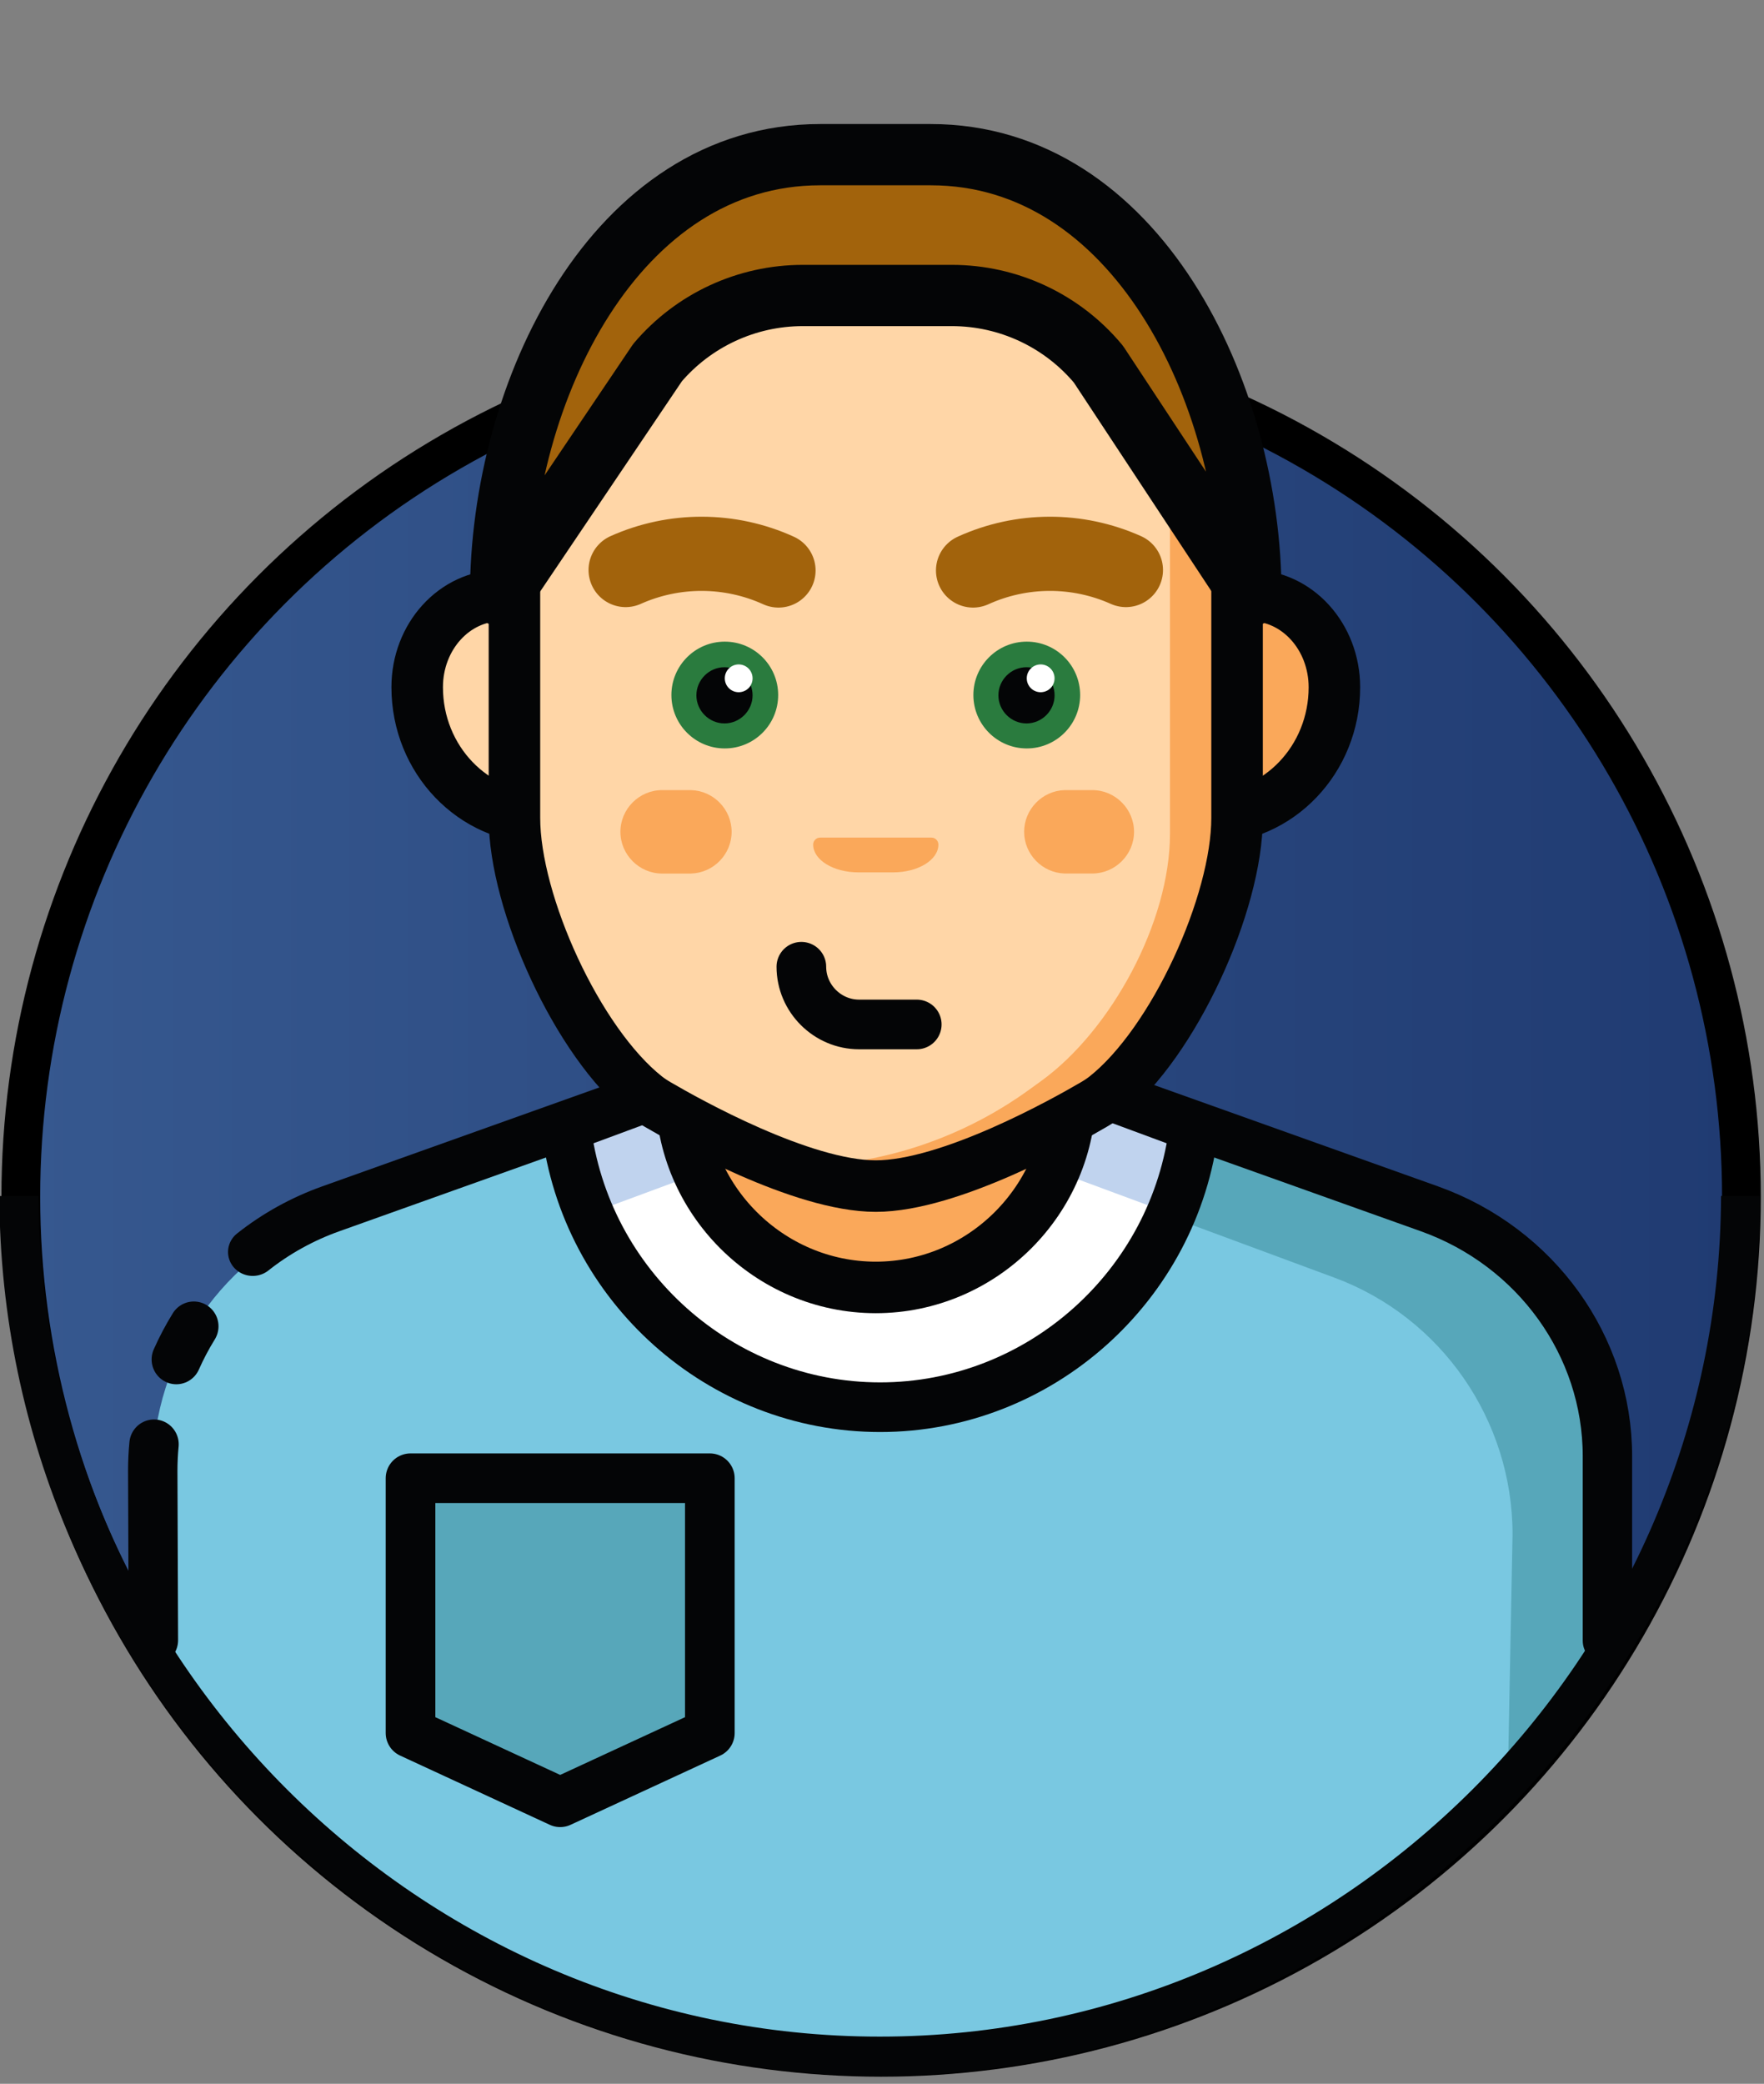 <?xml version="1.0" encoding="UTF-8" standalone="no"?>
<!DOCTYPE svg PUBLIC "-//W3C//DTD SVG 1.1//EN" "http://www.w3.org/Graphics/SVG/1.1/DTD/svg11.dtd">
<svg width="100%" height="100%" viewBox="0 0 254 300" version="1.1" xmlns="http://www.w3.org/2000/svg" xmlns:xlink="http://www.w3.org/1999/xlink" xml:space="preserve" xmlns:serif="http://www.serif.com/" style="fill-rule:evenodd;clip-rule:evenodd;stroke-miterlimit:10;">
    <rect x="0" y="0" width="254" height="300" fill="#808080" stroke="none"/>
    <g transform="matrix(0.753,0,0,0.753,-5.912,-5.838)">
        <circle cx="176.34" cy="236.58" r="164.51" style="fill:url(#_Linear1);stroke:black;stroke-width:7.41px;"/>
    </g>
    <g transform="matrix(1.001,0,0,1.001,3.705,22.268)">
        <g transform="matrix(0.995,0,0,1,18.271,129.852)">
            <g transform="matrix(1,0,0,1,-75.34,-217.537)">
                <path d="M162.2,217.537L101.077,240.056C85.648,245.742 75.34,260.528 75.34,276.971L77.362,304.493L90.471,321.627L114.218,341.815L133.23,351.973L170.447,361.306L217.589,356.45L257.647,335.534L285.647,305.992L285.647,276.971C285.647,260.527 275.337,245.741 259.907,240.056L198.783,217.537L162.2,217.537Z" style="fill:rgb(121,200,225);fill-rule:nonzero;"/>
            </g>
            <g transform="matrix(1,0,0,1,-110.448,-217.537)">
                <path d="M320.75,276.971C320.75,260.527 310.44,245.741 295.01,240.056L233.886,217.537L215.6,217.537L215.6,226.68L220.172,226.68L281.295,249.2C296.725,254.885 307.035,269.671 307.035,286.115L306.316,323.16L320.751,304.494L320.75,276.971Z" style="fill:rgb(87,167,186);fill-rule:nonzero;"/>
            </g>
            <g transform="matrix(1,0,0,1,-95.291,-217.537)">
                <path d="M200.442,267.826C223.485,267.826 243.109,250.407 245.842,227.526L218.732,217.539L182.155,217.539L155.045,227.526C157.778,250.405 177.4,267.824 200.442,267.826Z" style="fill:white;fill-rule:nonzero;"/>
            </g>
            <g transform="matrix(1,0,0,1,-95.291,-217.537)">
                <path d="M218.729,231.252L242.514,240.015C244.213,236.031 245.333,231.825 245.839,227.524L218.729,217.537L182.155,217.537L155.045,227.524C155.552,231.825 156.672,236.031 158.37,240.015L182.155,231.252L218.729,231.252Z" style="fill:rgb(192,211,238);fill-rule:nonzero;"/>
            </g>
            <g transform="matrix(1,0,0,1,-95.291,-217.537)">
                <path d="M200.442,267.826C223.485,267.826 243.109,250.407 245.842,227.526L218.732,217.539L182.155,217.539L155.045,227.526C157.778,250.405 177.4,267.824 200.442,267.826Z" style="fill:none;fill-rule:nonzero;stroke:rgb(4,5,6);stroke-width:7.14px;stroke-linecap:round;stroke-linejoin:round;stroke-miterlimit:4;"/>
            </g>
            <g transform="matrix(1,0,0,0.964,-80.165,-209.659)">
                <path d="M290.468,304.493L290.468,276.971C290.468,260.527 280.158,245.741 264.728,240.056L203.6,217.537L167.029,217.537L105.906,240.056C101.812,241.562 97.997,243.74 94.618,246.5" style="fill:none;fill-rule:nonzero;stroke:rgb(4,5,6);stroke-width:7.14px;stroke-linecap:round;stroke-linejoin:round;stroke-miterlimit:4;"/>
            </g>
            <g transform="matrix(1,0,0,1,-76.477,-230.443)">
                <path d="M82.413,269.1C81.462,270.628 80.618,272.22 79.884,273.863" style="fill:none;fill-rule:nonzero;stroke:rgb(4,5,6);stroke-width:7.14px;stroke-linecap:round;stroke-linejoin:round;stroke-miterlimit:4;"/>
            </g>
            <g transform="matrix(1,0,0,1,-75.34,-236.109)">
                <path d="M75.524,291.733C75.402,292.99 75.341,294.26 75.34,295.543L75.432,319.916" style="fill:none;fill-rule:nonzero;stroke:rgb(4,5,6);stroke-width:7.14px;stroke-linecap:round;stroke-linejoin:round;stroke-miterlimit:4;"/>
            </g>
        </g>
        <g transform="matrix(1,0,0,1,56.307,9.802)">
            <g transform="matrix(1,0,0,1,-140.286,-97.847)">
                <path d="M178.268,218.973L178.268,222.973C178.268,238.326 190.902,250.96 206.255,250.96C221.608,250.96 234.242,238.326 234.242,222.973L234.242,218.973L178.268,218.973Z" style="fill:rgb(250,168,90);fill-rule:nonzero;stroke:rgb(4,5,6);stroke-width:7.41px;stroke-linecap:round;stroke-linejoin:round;stroke-miterlimit:4;"/>
            </g>
            <g transform="matrix(1,0,0,1,-164.314,-75.303)">
                <path d="M284.258,128.906C278.775,128.906 274.263,133.418 274.263,138.901L274.263,160.891L278.263,160.891C288.207,160.891 296.254,152.491 296.254,142.1C296.252,134.807 290.887,128.906 284.258,128.906Z" style="fill:rgb(250,168,90);fill-rule:nonzero;stroke:rgb(4,5,6);stroke-width:7.41px;stroke-linecap:round;stroke-linejoin:round;stroke-miterlimit:4;"/>
            </g>
            <g transform="matrix(1,0,0,1,-127.605,-75.303)">
                <path d="M139.6,128.906C145.084,128.906 149.597,133.417 149.6,138.901L149.6,160.891L145.6,160.891C135.656,160.891 127.609,152.491 127.609,142.1C127.6,134.807 132.97,128.906 139.6,128.906Z" style="fill:rgb(255,214,167);fill-rule:nonzero;stroke:rgb(4,5,6);stroke-width:7.41px;stroke-linecap:round;stroke-linejoin:round;stroke-miterlimit:4;"/>
            </g>
            <g transform="matrix(1,0,0,1,-132.443,-57.406)">
                <path d="M198.911,57.406C170.398,57.406 146.935,80.869 146.935,109.382L146.935,141.495C146.935,154.05 152.96,174.815 163.135,182.173L164.861,183.421C185.13,198.084 212.698,198.084 232.967,183.421L234.693,182.173C244.866,174.815 250.893,154.05 250.893,141.495L250.893,109.382C250.893,80.869 227.43,57.406 198.917,57.406L198.911,57.406Z" style="fill:rgb(255,214,167);fill-rule:nonzero;stroke:rgb(4,5,6);stroke-width:0.14px;"/>
            </g>
            <g transform="matrix(1,0,0,1,-147.628,-59.335)">
                <path d="M265.573,116.523C265.573,101.067 253.043,68.958 237.586,68.958L231.317,65.158C235.317,64.082 255.917,83.807 255.917,99.264L255.917,147.24C255.917,159.795 247.553,175.407 237.379,182.767L235.654,184.015C227.404,189.982 217.728,193.677 207.6,194.727C221.809,196.208 236.077,192.392 247.65,184.015L249.375,182.767C258.068,174.63 265.575,157.479 265.575,144.924L265.573,116.523Z" style="fill:rgb(250,168,90);fill-rule:nonzero;"/>
            </g>
            <g transform="matrix(1,0,0,1,-146.623,-86.925)">
                <path d="M215.094,180.343C218.694,180.343 221.6,178.553 221.6,176.343C221.6,175.794 221.149,175.343 220.6,175.343L204.584,175.343C204.035,175.343 203.584,175.794 203.584,176.343C203.584,178.556 206.494,180.343 210.09,180.343L215.094,180.343Z" style="fill:rgb(250,168,90);fill-rule:nonzero;"/>
            </g>
            <g transform="matrix(1,0,0,1,-156.696,-84.647)">
                <path d="M259.817,172.234C259.817,168.942 257.109,166.234 253.817,166.234L249.817,166.234C246.599,166.336 244.007,169.011 244.007,172.231C244.007,175.451 246.599,178.126 249.817,178.228L253.817,178.228C257.106,178.228 259.814,175.523 259.817,172.234Z" style="fill:rgb(250,168,90);fill-rule:nonzero;"/>
            </g>
            <g transform="matrix(1,0,0,1,-137.43,-84.647)">
                <path d="M172.855,166.237L176.855,166.237C180.073,166.339 182.665,169.014 182.665,172.234C182.665,175.454 180.073,178.129 176.855,178.231L172.855,178.231C172.792,178.233 172.729,178.234 172.665,178.234C169.374,178.234 166.665,175.526 166.665,172.234C166.665,168.942 169.374,166.234 172.665,166.234C172.729,166.234 172.792,166.235 172.855,166.237Z" style="fill:rgb(250,168,90);fill-rule:nonzero;"/>
            </g>
            <g transform="matrix(1,0,0,1,36.571,60.235)">
                <circle cx="7.679" cy="7.679" r="7.679" style="fill:rgb(42,123,62);"/>
            </g>
            <g transform="matrix(1,0,0,1,-141.044,-78.746)">
                <path d="M187.555,146.137L187.554,146.137C186.601,146.137 185.817,145.353 185.817,144.4L185.817,144.399C185.824,143.788 186.157,143.225 186.689,142.925C186.23,142.75 185.742,142.66 185.251,142.66C183.034,142.66 181.21,144.485 181.21,146.701C181.21,148.918 183.034,150.742 185.251,150.742C187.468,150.742 189.292,148.918 189.292,146.701C189.292,146.211 189.202,145.724 189.028,145.265C188.728,145.797 188.166,146.13 187.555,146.137Z" style="fill:rgb(4,5,6);fill-rule:nonzero;"/>
            </g>
            <g transform="matrix(1,0,0,1,80.009,60.235)">
                <circle cx="7.679" cy="7.679" r="7.679" style="fill:rgb(42,123,62);"/>
            </g>
            <g transform="matrix(1,0,0,1,-155.547,-78.746)">
                <path d="M245.5,146.137C244.547,146.137 243.762,145.352 243.762,144.399C243.769,143.788 244.103,143.225 244.635,142.925C244.176,142.75 243.688,142.66 243.197,142.66C240.98,142.66 239.156,144.485 239.156,146.701C239.156,148.918 240.98,150.742 243.197,150.742C245.414,150.742 247.238,148.918 247.238,146.701C247.238,146.211 247.148,145.724 246.974,145.265C246.674,145.797 246.111,146.13 245.5,146.137Z" style="fill:rgb(4,5,6);fill-rule:nonzero;"/>
            </g>
            <g transform="matrix(1,0,0,1,-154.303,-73.3)">
                <path d="M234.265,123.3C241.242,120.127 249.257,120.103 256.254,123.233" style="fill:none;fill-rule:nonzero;stroke:rgb(162,99,12);stroke-width:10.67px;stroke-linecap:round;stroke-linejoin:round;stroke-miterlimit:4;"/>
            </g>
            <g transform="matrix(1,0,0,1,-137.616,-73.3)">
                <path d="M189.592,123.3C182.614,120.127 174.599,120.103 167.602,123.233" style="fill:none;fill-rule:nonzero;stroke:rgb(162,99,12);stroke-width:10.67px;stroke-linecap:round;stroke-linejoin:round;stroke-miterlimit:4;"/>
            </g>
            <g transform="matrix(1,0,0,1,-132.277,-57.406)">
                <path d="M198.246,57.406C169.732,57.408 146.27,80.871 146.27,109.385L146.27,142.994C146.27,155.236 155.325,175.28 165.207,183.094C165.748,183.513 166.319,183.893 166.913,184.232C171.018,186.632 187.598,195.944 198.246,195.944C208.894,195.944 225.475,186.637 229.58,184.232C230.172,183.893 230.74,183.512 231.28,183.094C241.162,175.278 250.217,155.234 250.217,142.994L250.217,109.382C250.217,80.869 226.754,57.406 198.241,57.406L198.246,57.406Z" style="fill:none;fill-rule:nonzero;stroke:rgb(4,5,6);stroke-width:7.41px;stroke-linecap:round;stroke-linejoin:round;stroke-miterlimit:4;"/>
            </g>
            <g transform="matrix(1,0,0,1,-146.057,-93.127)">
                <path d="M201.322,200.117C201.322,204.67 205.069,208.417 209.622,208.417L217.922,208.417" style="fill:none;fill-rule:nonzero;stroke:rgb(4,5,6);stroke-width:7.14px;stroke-linecap:round;stroke-linejoin:round;stroke-miterlimit:4;"/>
            </g>
            <g transform="matrix(1,0,0,1,87.688,63.511)">
                <circle cx="1.999" cy="1.999" r="1.999" style="fill:white;"/>
            </g>
            <g transform="matrix(1,0,0,1,44.25,63.511)">
                <circle cx="1.999" cy="1.999" r="1.999" style="fill:white;"/>
            </g>
        </g>
        <g transform="matrix(1,0,0,1,-75.303,-44.331)">
            <path d="M143.6,107.736L166.185,74.241C171.391,68.118 179.034,64.584 187.071,64.584L208.531,64.584C216.671,64.584 224.401,68.209 229.607,74.466L251.549,107.735C251.549,78.335 234.883,44.33 205.488,44.33L189.571,44.33C160.171,44.33 143.603,78.34 143.603,107.735L143.6,107.736Z" style="fill:rgb(162,99,12);fill-rule:nonzero;stroke:rgb(4,5,6);stroke-width:8.81px;stroke-linecap:round;stroke-linejoin:round;stroke-miterlimit:4;"/>
        </g>
        <g transform="matrix(1.004,0,0,1.006,-53.689,-97.168)">
            <path d="M299.17,245.454C298.978,312.981 243.362,368.439 175.835,368.439C108.307,368.439 52.691,312.981 52.499,245.454" style="fill:none;fill-rule:nonzero;stroke:rgb(4,5,6);stroke-width:5.6px;"/>
        </g>
        <g transform="matrix(1,0,0,1,-70.979,-107.887)">
            <path d="M126.33,298.243L126.33,334.891L147.858,344.847L169.386,334.891L169.386,298.243L126.33,298.243Z" style="fill:rgb(87,167,186);fill-rule:nonzero;stroke:rgb(4,5,6);stroke-width:7.14px;stroke-linecap:round;stroke-linejoin:round;stroke-miterlimit:4;"/>
        </g>
    </g>
    <defs>
        <linearGradient id="_Linear1" x1="0" y1="0" x2="1" y2="0" gradientUnits="userSpaceOnUse" gradientTransform="matrix(329.02,0,0,329.02,11.83,236.58)"><stop offset="0" style="stop-color:rgb(54,88,143);stop-opacity:1"/><stop offset="1" style="stop-color:rgb(32,59,114);stop-opacity:1"/><stop offset="1" style="stop-color:rgb(32,59,114);stop-opacity:1"/></linearGradient>
    </defs>
</svg>
